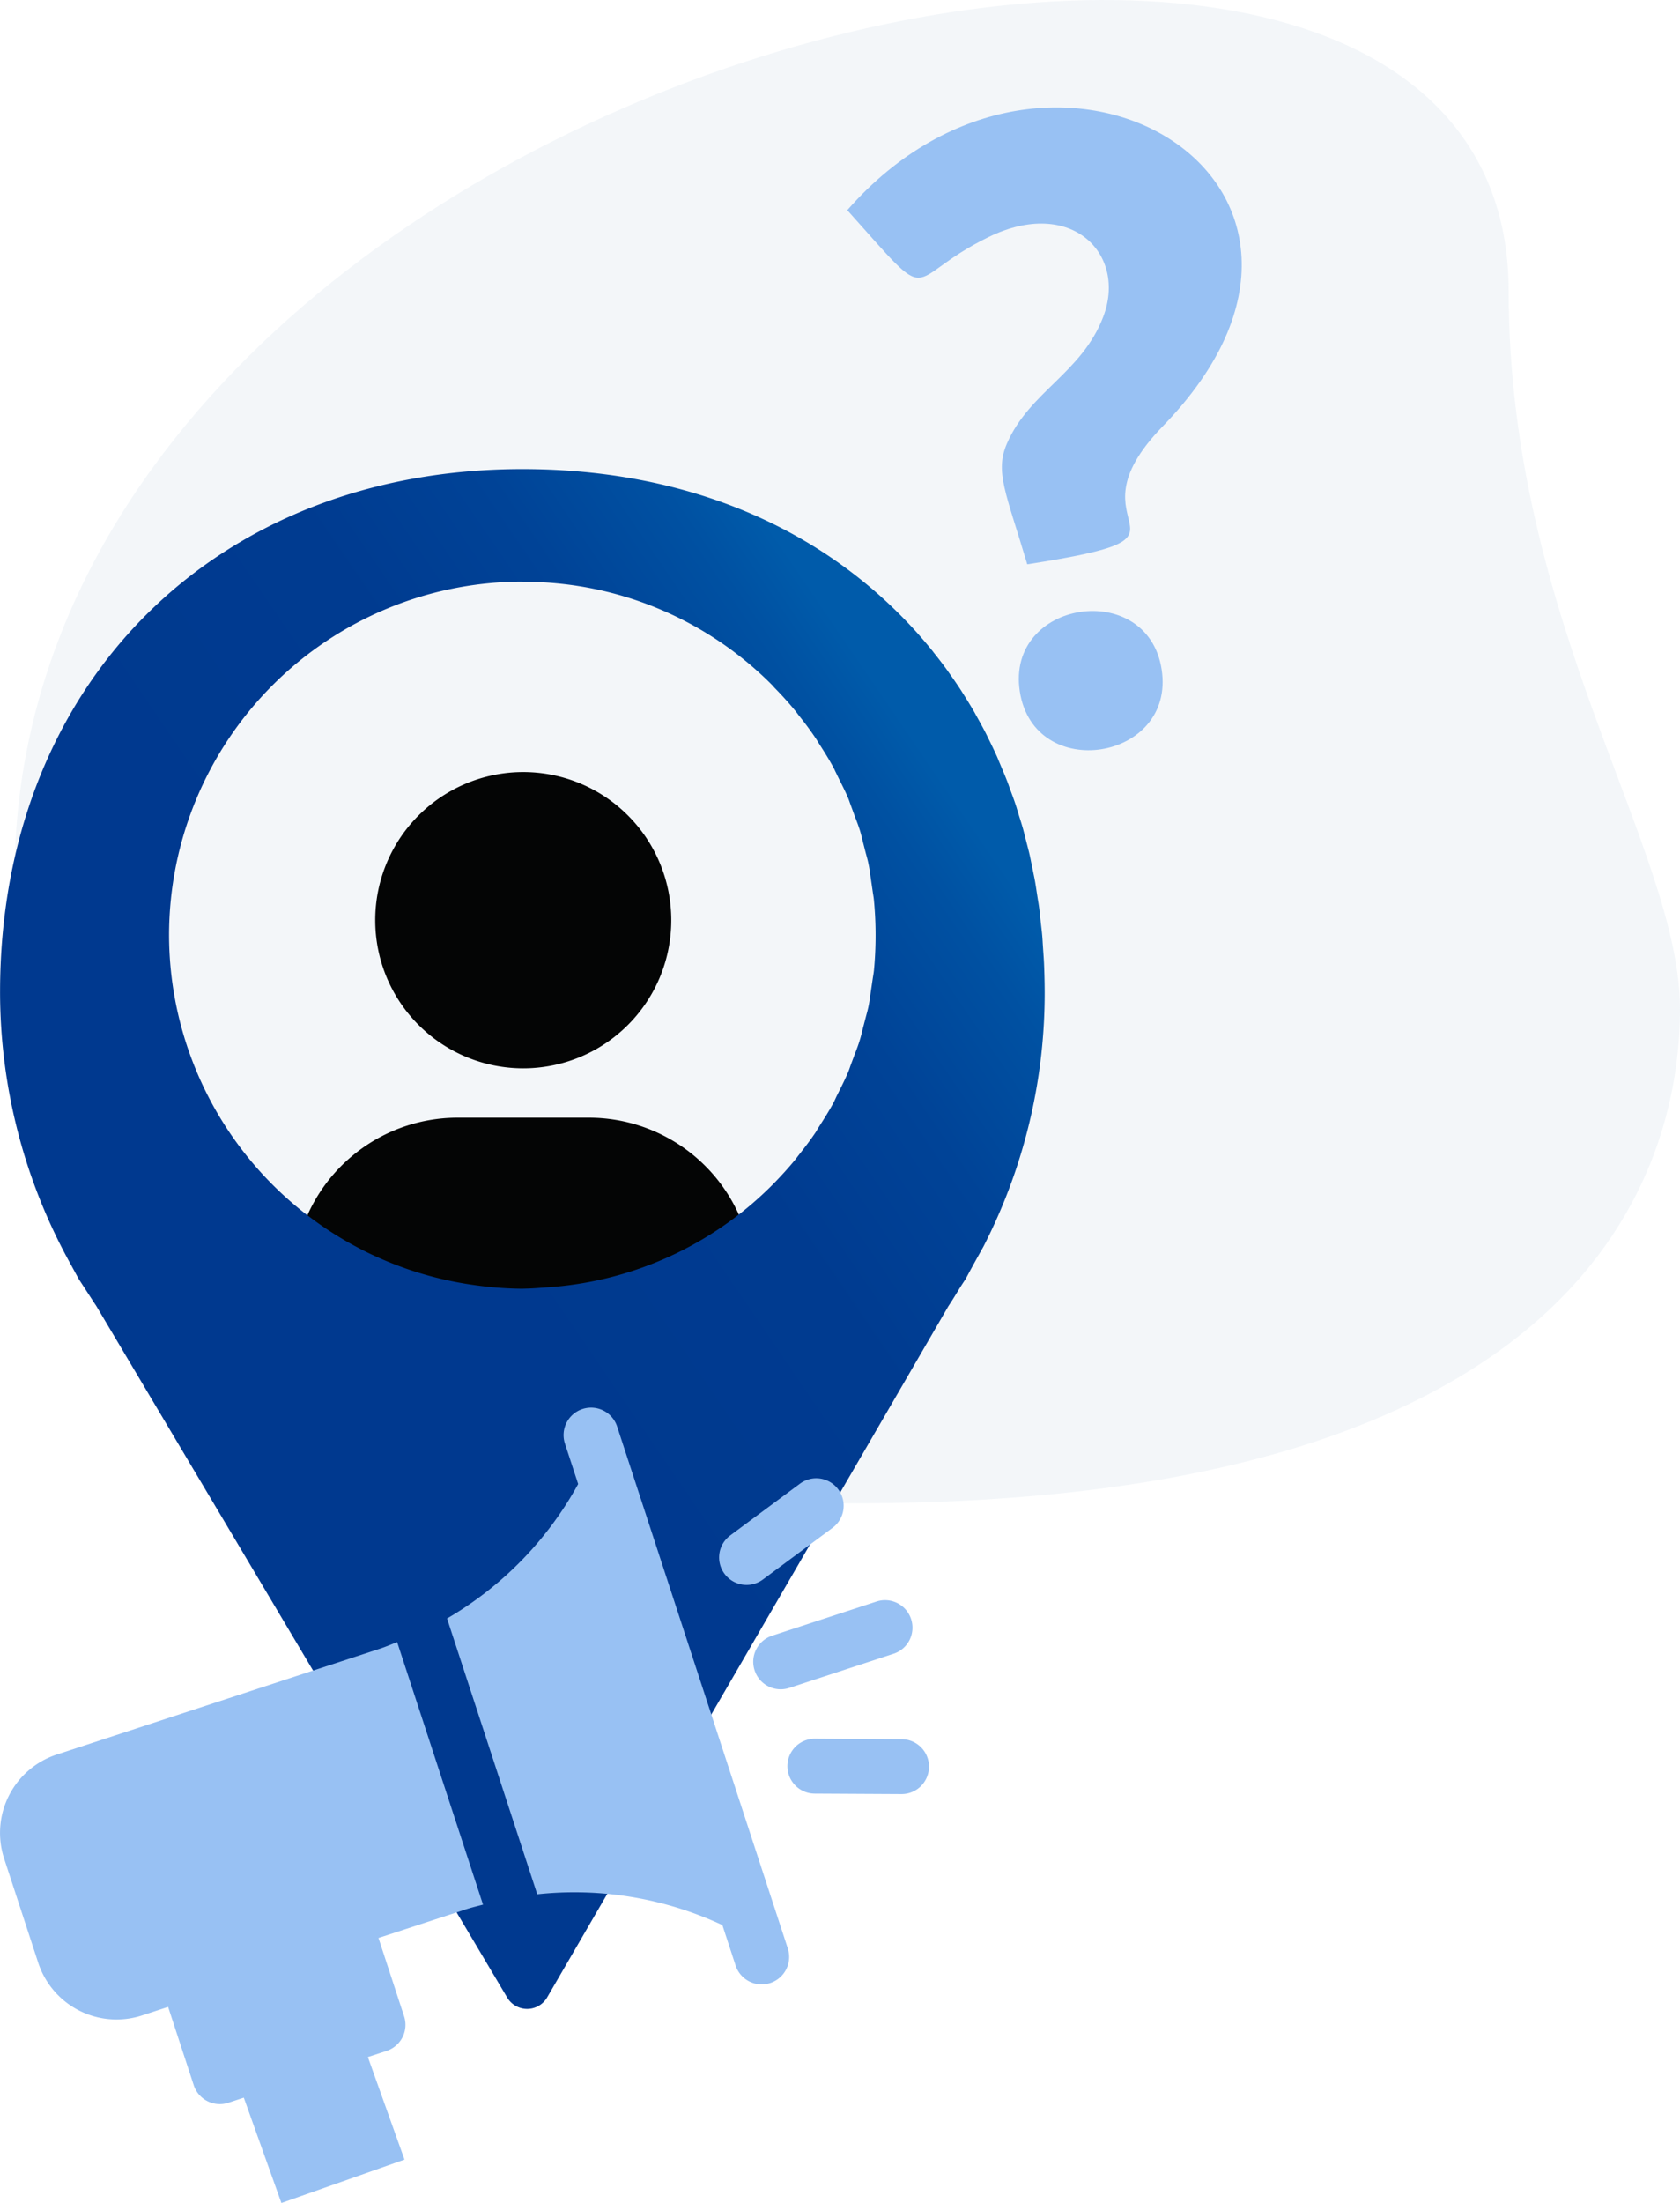 <svg xmlns="http://www.w3.org/2000/svg" xmlns:xlink="http://www.w3.org/1999/xlink" width="155.155" height="203.313" viewBox="0 0 155.155 203.313">
  <defs>
    <linearGradient id="linear-gradient" x1="0.387" y1="0.485" x2="0.791" y2="0.086" gradientUnits="objectBoundingBox">
      <stop offset="0" stop-color="#00398f"/>
      <stop offset="0.451" stop-color="#003b90"/>
      <stop offset="0.702" stop-color="#004397"/>
      <stop offset="0.903" stop-color="#0051a2"/>
      <stop offset="1" stop-color="#005baa"/>
    </linearGradient>
  </defs>
  <g id="Group_45" data-name="Group 45" transform="translate(-9.275 -11.085)">
    <g id="Group_44" data-name="Group 44" transform="translate(0)">
      <g id="Group_40" data-name="Group 40" transform="translate(10.62 11.085)" opacity="0.4">
        <path id="Path_46" data-name="Path 46" d="M-54.011,781.038c0,30.543,15.822,51.517,15.822,66.234S-46.65,892.9-114.355,892.9-192,851.317-192,835.129c0-75.8,137.988-108.183,137.988-54.091Z" transform="translate(191.999 -754.16)" fill="#e0e9f1"/>
      </g>
      <g id="Group_41" data-name="Group 41" transform="translate(87.525 21)">
        <path id="Path_47" data-name="Path 47" d="M-115.094,752.556c19-21.686,50.83-2.376,29.146,19.934-9.468,9.749,5.443,9.961-12.525,12.749-1.985-6.657-3.013-8.551-1.865-11.173,2.087-4.764,6.881-6.477,8.87-11.635,2.241-5.812-2.925-11.13-10.576-7.394C-110.159,759.005-106.717,761.9-115.094,752.556Z" transform="translate(115.094 -743.075)" fill="#98c1f3"/>
        <path id="Path_48" data-name="Path 48" d="M-99.16,796.978c-1.314-8.468,11.8-10.432,13.1-2.032C-84.752,803.37-97.842,805.473-99.16,796.978Z" transform="translate(115.094 -743.075)" fill="#98c1f3"/>
      </g>
      <g id="Group_42" data-name="Group 42" transform="translate(9.275 54.379)">
        <path id="Path_49" data-name="Path 49" d="M-166.338,860.259A15.178,15.178,0,0,1-151.348,847.4H-139.2a15.189,15.189,0,0,1,14.821,11.887s7.337,8.383-21.49,8.383S-166.338,860.259-166.338,860.259Zm21.068-17.413a13.671,13.671,0,0,1-13.671-13.671A13.67,13.67,0,0,1-145.27,815.5a13.672,13.672,0,0,1,13.67,13.67A13.67,13.67,0,0,1-145.27,842.846Z" transform="translate(193.594 -787.542)" fill="#040505"/>
        <path id="Path_50" data-name="Path 50" d="M-102.2,827.774c-.018-.382-.044-.756-.071-1.128l-.049-.748c-.013-.242-.027-.481-.048-.705-.027-.309-.063-.616-.1-.919l-.073-.668c-.032-.318-.065-.637-.107-.957-.034-.25-.075-.5-.117-.746l-.1-.641c-.054-.362-.107-.726-.17-1.076-.051-.289-.112-.574-.17-.859l-.157-.765c-.054-.268-.107-.533-.164-.791-.088-.381-.187-.752-.283-1.126l-.164-.638c-.048-.2-.1-.39-.153-.595-.115-.412-.241-.81-.367-1.209l-.153-.5c-.06-.2-.118-.4-.179-.573-.13-.4-.275-.789-.42-1.181l-.188-.518c-.065-.185-.13-.367-.2-.538-.169-.437-.35-.862-.533-1.292l-.2-.48c-.054-.135-.109-.268-.166-.4-.257-.572-.528-1.133-.809-1.7l-.194-.4c-.284-.558-.585-1.1-.952-1.758l-.143-.264c-.333-.577-.684-1.142-1.087-1.781-.012-.018-.1-.156-.109-.175-.367-.567-.75-1.121-1.17-1.71-.016-.023-.094-.142-.112-.164-.419-.578-.853-1.144-1.277-1.671-.019-.028-.081-.108-.1-.134-.463-.572-.941-1.133-1.461-1.719q-.752-.834-1.546-1.632s-.006-.006-.01-.01c-8.77-8.792-20.828-13.438-34.872-13.438-28.4,0-48.24,19.836-48.24,48.239a51.747,51.747,0,0,0,6.488,25.082l.725,1.33c.029.052.055.1.086.148l1.212,1.863c.134.207.268.413.341.516l30.861,51.861h-.023l7.149,12.025a2.14,2.14,0,0,0,1.839,1.045h.011a2.136,2.136,0,0,0,1.838-1.065l6.974-12h-.013l30.1-51.8c.265-.394.486-.752.719-1.133s.476-.783.813-1.281a2.009,2.009,0,0,0,.117-.2c.607-1.146,1.549-2.811,1.594-2.9a51.192,51.192,0,0,0,5.646-23.5Q-102.143,829.073-102.2,827.774Zm-15.716.737c-.025.21-.059.408-.093.609l-.2,1.363c-.056.419-.112.84-.2,1.264-.059.284-.133.56-.209.839l-.347,1.333c-.077.323-.15.63-.246.934-.137.456-.306.895-.477,1.335l-.394,1.061c-.067.2-.133.394-.216.588-.231.551-.5,1.088-.766,1.623l-.177.353c-.077.145-.14.281-.206.422-.084.189-.143.311-.207.431-.387.715-.824,1.407-1.274,2.11-.079.124-.159.253-.329.544-.45.671-.96,1.355-1.621,2.183-.075.1-.148.194-.234.314-.616.754-1.276,1.487-2.093,2.324a32.359,32.359,0,0,1-20.967,9.546c-.62.041-1.235.1-1.86.109l-.382.012a32.649,32.649,0,0,1-4.293-.322,32.662,32.662,0,0,1-28.3-32.305,32.643,32.643,0,0,1,32.58-32.632l.4.018a32.281,32.281,0,0,1,22.732,9.545l.2.226c.715.724,1.388,1.474,1.99,2.214l.224.3c.52.65,1.094,1.391,1.712,2.333.09.154.171.286.242.394.425.664.871,1.368,1.272,2.113.062.106.117.231.174.355l.413.846c.273.54.544,1.079.781,1.64.063.154.117.309.17.464l.436,1.192c.175.455.34.879.48,1.329.093.3.167.611.241.92l.294,1.151c.112.408.2.719.262,1.049.086.408.143.829.2,1.251L-118,821.3c.03.177.06.36.082.542.108,1.1.164,2.22.164,3.336S-117.807,827.419-117.914,828.511Z" transform="translate(198.619 -782.165)" fill="url(#linear-gradient)"/>
      </g>
      <g id="Group_43" data-name="Group 43" transform="translate(9.275 140.996)">
        <path id="Path_51" data-name="Path 51" d="M-119.652,919.691a2.533,2.533,0,0,0,3.2,1.62l9.631-3.153a2.532,2.532,0,0,0,1.62-3.2,2.532,2.532,0,0,0-3.2-1.619l-9.631,3.152A2.533,2.533,0,0,0-119.652,919.691Z" transform="translate(189.344 -895.444)" fill="#98c1f3"/>
        <path id="Path_52" data-name="Path 52" d="M-118.887,911.306l6.435-4.772a2.532,2.532,0,0,0,.525-3.543,2.524,2.524,0,0,0-3.543-.525l-6.435,4.772a2.531,2.531,0,0,0-.525,3.543A2.531,2.531,0,0,0-118.887,911.306Z" transform="translate(189.344 -895.444)" fill="#98c1f3"/>
        <path id="Path_53" data-name="Path 53" d="M-103.547,928.592a2.532,2.532,0,0,0-2.518-2.547l-8.012-.044a2.53,2.53,0,0,0-2.547,2.518,2.533,2.533,0,0,0,2.518,2.548l8.012.043A2.533,2.533,0,0,0-103.547,928.592Z" transform="translate(189.344 -895.444)" fill="#98c1f3"/>
        <path id="Path_54" data-name="Path 54" d="M-132.348,897.19a2.533,2.533,0,0,0-3.2-1.62,2.533,2.533,0,0,0-1.62,3.2l1.219,3.724a32.328,32.328,0,0,1-12.11,12.409l8.331,25.451a32.347,32.347,0,0,1,17.1,2.847l1.219,3.724a2.532,2.532,0,0,0,3.2,1.62,2.532,2.532,0,0,0,1.619-3.2Z" transform="translate(189.344 -895.444)" fill="#98c1f3"/>
        <path id="Path_55" data-name="Path 55" d="M-154.228,917.68l-29.879,9.781a7.608,7.608,0,0,0-4.859,9.587l3.153,9.631a7.608,7.608,0,0,0,9.587,4.859l2.408-.788,2.365,7.223a2.532,2.532,0,0,0,3.2,1.62l1.425-.466,3.472,9.719,11.369-4.005-3.383-9.465,1.724-.564a2.532,2.532,0,0,0,1.62-3.2l-2.364-7.224,8.048-2.634c.532-.174,1.072-.3,1.608-.441l-7.932-24.232C-153.189,917.285-153.7,917.506-154.228,917.68Z" transform="translate(189.344 -895.444)" fill="#98c1f3"/>
      </g>
    </g>
  </g>
</svg>
